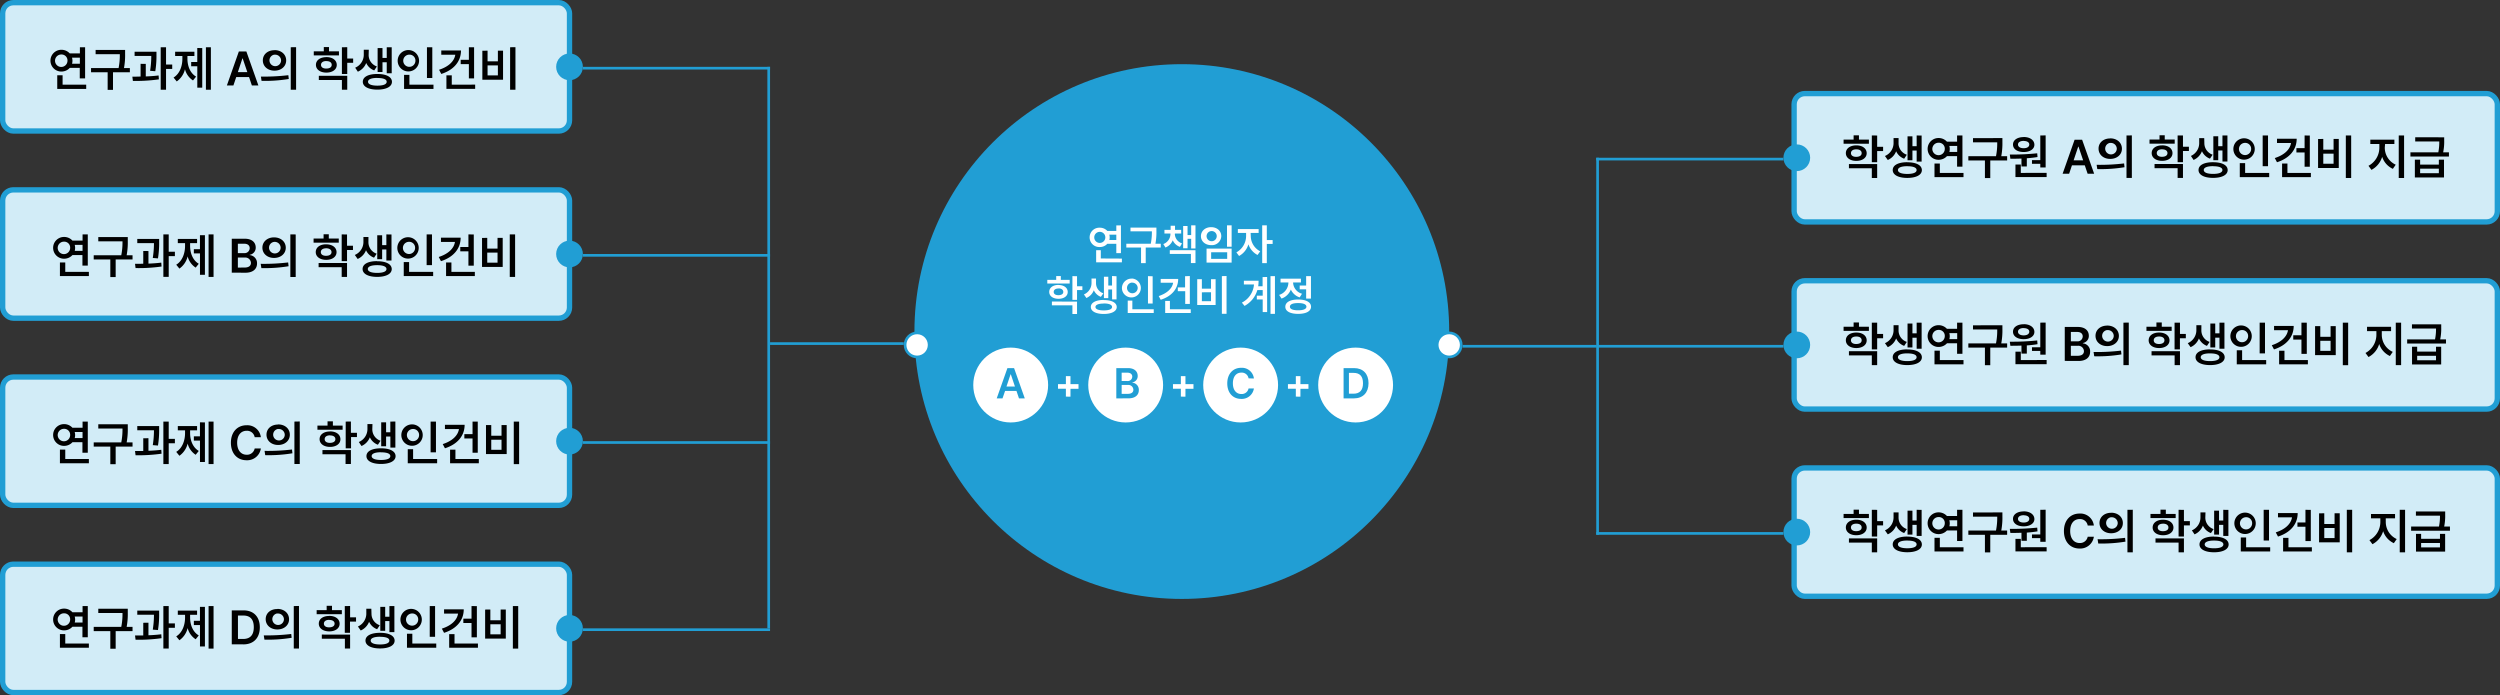 <svg id="레이어_1" data-name="레이어 1" xmlns="http://www.w3.org/2000/svg" viewBox="0 0 935 260"><rect x="0" y="0" width="935" height="260" fill="#333333" stroke="none"/><defs><style>.cls-1{fill:#d2ecf7;stroke-width:2px;}.cls-1,.cls-4{stroke:#219ed4;}.cls-2{fill:#219ed4;}.cls-3,.cls-4{fill:#fff;}</style></defs><rect class="cls-1" x="1" y="71" width="212" height="48" rx="4"/><rect class="cls-1" x="1" y="141" width="212" height="48" rx="4"/><rect class="cls-1" x="1" y="211" width="212" height="48" rx="4"/><rect class="cls-1" x="1" y="1" width="212" height="48" rx="4"/><path d="M524.33,428v11.66h-2v-3.94H518.6a4.21,4.21,0,0,1-3.16,1.37,4.07,4.07,0,1,1,0-8.14,4.19,4.19,0,0,1,3.15,1.36h3.79V428Zm.41,14v1.58H513.91v-5.1h2V442Zm-9.3-11.29a2.33,2.33,0,1,0,2.3,2.34A2.22,2.22,0,0,0,515.44,430.71Zm4,1.2a4.68,4.68,0,0,1,.16,1.14,4.44,4.44,0,0,1-.15,1.11h2.92v-2.25ZM539.29,429v1.43a26.61,26.61,0,0,1-.42,5.36h2.2v1.58h-6.31v6.58h-2v-6.58h-6.21v-1.58h10.3a24.12,24.12,0,0,0,.46-5.2h-9.05V429Zm11.73.69v1.12a36,36,0,0,1-.44,6.16l-1.94-.16a35.38,35.38,0,0,0,.44-5.56h-6.24v-1.56Zm-4,4.53v4.7c1.62-.06,3.28-.18,4.8-.37l.1,1.46a60.73,60.73,0,0,1-9.72.58L542,439c.94,0,2,0,3.08-.05v-4.75ZM554.6,428v6.47h2.31v1.65H554.6v7.77h-2V428Zm16.77,0V443.9h-1.86V428Zm-3.23.3v14.81h-1.85v-8H564v-1.59h2.28v-5.23Zm-5.54,4c0,2.69,1,5.38,3.24,6.68l-1.16,1.44a7.07,7.07,0,0,1-3-4.2,7.79,7.79,0,0,1-3.08,4.57l-1.19-1.46c2.3-1.39,3.3-4.27,3.3-7v-1.06H558v-1.58h7.21v1.58H562.6Zm17.19,10h-2.44l4.48-12.72h2.81l4.5,12.72H586.7l-1.05-3.14h-4.8Zm1.67-5H585l-1.74-5.13h-.1Zm13.7-8.23c2.51,0,4.36,1.59,4.37,3.84s-1.86,3.85-4.37,3.85-4.36-1.59-4.36-3.85S592.66,429.1,595.16,429.11Zm0,1.69a2.17,2.17,0,1,0,2.46,2.15A2.19,2.19,0,0,0,595.16,430.8Zm8.08-2.79v15.91h-2V428Zm-13.16,11a76.33,76.33,0,0,0,10.26-.52l.16,1.42a54.53,54.53,0,0,1-10.18.7Zm29.19-9.45v1.54h-9.42v-1.54h3.75v-1.6h1.95v1.6Zm-4.71,2.16c2.3,0,3.87,1.16,3.89,2.9s-1.59,2.9-3.89,2.9-3.9-1.16-3.9-2.9S612.26,431.7,614.56,431.7Zm0,1.48c-1.21,0-2,.52-2,1.42s.79,1.41,2,1.39,2-.49,2-1.39S615.78,433.18,614.56,433.18Zm7.81-5.17v4.22h2.21v1.6h-2.21V438h-2V428Zm0,10.68v5.21h-2v-3.64h-8.63v-1.57Zm8-7.73a4.51,4.51,0,0,0,3.09,4.24l-1,1.49a5.33,5.33,0,0,1-3-2.79,5.83,5.83,0,0,1-3.13,3.27l-1-1.5a5.26,5.26,0,0,0,3.22-4.71v-2h1.88ZM639,428v9.74h-1.86v-4.13h-1.59v3.64h-1.82v-8.95h1.82V432h1.59v-4Zm-5.36,10c3.32,0,5.43,1.09,5.45,2.91s-2.13,2.94-5.45,2.94-5.45-1.11-5.45-2.94S630.26,438,633.62,438Zm0,1.47c-2.2,0-3.5.51-3.5,1.44s1.3,1.45,3.5,1.45,3.48-.5,3.48-1.45S635.8,439.5,633.62,439.5ZM654.18,428V439.5h-2V428Zm.44,14v1.58h-11v-5.24h2V442Zm-9.1-12.94a4,4,0,1,1-4.29,4A4,4,0,0,1,645.52,429.06Zm0,1.71a2.28,2.28,0,1,0,2.35,2.26A2.2,2.2,0,0,0,645.52,430.77ZM669.81,428v11.66h-1.95v-5.34H664.8v-1.62h3.06V428Zm-4.9,1.2c0,4.18-2.78,7.33-7.37,8.79l-.83-1.57c3.43-1.09,5.69-3.11,6.07-5.62h-5.24v-1.6Zm5.3,12.78v1.58H659.46V438.5h2V442Zm15.07-14v15.91h-2V428Zm-10.43,1.3v4h3.86v-4h1.93v10.86H672.9V429.31Zm0,9.26h3.86v-3.76h-3.86Z" transform="translate(-492.5 -410.33)"/><path d="M525.33,498v11.66h-2v-3.94H519.6a4.21,4.21,0,0,1-3.16,1.37,4.07,4.07,0,1,1,0-8.14,4.19,4.19,0,0,1,3.15,1.36h3.79V498Zm.41,14v1.58H514.91v-5.1h2V512Zm-9.3-11.29a2.33,2.33,0,1,0,2.3,2.34A2.22,2.22,0,0,0,516.44,500.71Zm4,1.2a4.68,4.68,0,0,1,.16,1.14,4.44,4.44,0,0,1-.15,1.11h2.92v-2.25ZM540.29,499v1.43a26.61,26.61,0,0,1-.42,5.36h2.2v1.58h-6.31v6.58h-2v-6.58h-6.21v-1.58h10.3a24.12,24.12,0,0,0,.46-5.2h-9.05V499Zm11.73.69v1.12a36,36,0,0,1-.44,6.16l-1.94-.16a35.38,35.38,0,0,0,.44-5.56h-6.24v-1.56Zm-4,4.53v4.7c1.62-.06,3.28-.18,4.8-.37l.1,1.46a60.73,60.73,0,0,1-9.72.58L543,509c.94,0,2,0,3.08-.05v-4.75ZM555.6,498v6.47h2.31v1.65H555.6v7.77h-2V498Zm16.77,0V513.9h-1.86V498Zm-3.23.3v14.81h-1.85v-8H565v-1.59h2.28v-5.23Zm-5.54,4c0,2.69,1,5.38,3.24,6.68l-1.16,1.44a7.07,7.07,0,0,1-3-4.2,7.79,7.79,0,0,1-3.08,4.57l-1.19-1.46c2.3-1.39,3.3-4.27,3.3-7v-1.06H559v-1.58h7.21v1.58H563.6Zm15.58,10V499.61H584c2.76,0,4.14,1.4,4.14,3.3a2.67,2.67,0,0,1-2.24,2.71v.12a3,3,0,0,1,2.73,3.13c0,2-1.43,3.46-4.34,3.46Zm4.79-1.91c1.67,0,2.38-.72,2.38-1.73a2.09,2.09,0,0,0-2.32-2h-2.57v3.75Zm-.21-5.4a1.9,1.9,0,0,0,2.13-1.83c0-1-.7-1.68-2.07-1.68h-2.36V505ZM595,499.11c2.51,0,4.36,1.59,4.38,3.84s-1.87,3.85-4.38,3.85-4.36-1.59-4.36-3.85S592.54,499.1,595,499.11Zm0,1.69a2.17,2.17,0,1,0,2.46,2.15A2.21,2.21,0,0,0,595,500.8Zm8.09-2.79v15.91h-2V498ZM590,509a76.4,76.4,0,0,0,10.27-.52l.16,1.42a54.59,54.59,0,0,1-10.18.7Zm29.2-9.45v1.54h-9.42v-1.54h3.74v-1.6h1.95v1.6Zm-4.71,2.16c2.3,0,3.87,1.16,3.88,2.9s-1.58,2.9-3.88,2.9-3.9-1.16-3.9-2.9S612.14,501.7,614.44,501.7Zm0,1.48c-1.22,0-2,.52-2,1.42s.79,1.41,2,1.39,2-.49,2-1.39S615.65,503.18,614.44,503.18Zm7.8-5.17v4.22h2.22v1.6h-2.22V508h-2V498Zm0,10.68v5.21h-2v-3.64h-8.63v-1.57Zm8-7.73a4.52,4.52,0,0,0,3.1,4.24l-1,1.49a5.27,5.27,0,0,1-3-2.79,5.87,5.87,0,0,1-3.13,3.27l-1.06-1.5a5.26,5.26,0,0,0,3.22-4.71v-2h1.88Zm8.63-2.94v9.74H637v-4.13h-1.58v3.64h-1.83v-8.95h1.83V502H637v-4Zm-5.36,10c3.32,0,5.43,1.09,5.45,2.91s-2.13,2.94-5.45,2.94-5.45-1.11-5.45-2.94S630.13,508,633.49,508Zm0,1.47c-2.2,0-3.5.51-3.5,1.44s1.3,1.45,3.5,1.45,3.48-.5,3.48-1.45S635.67,509.5,633.49,509.5ZM654.06,498V509.5h-2V498Zm.44,14v1.58h-11v-5.24h2V512Zm-9.11-12.94a4,4,0,1,1-4.29,4A4,4,0,0,1,645.39,499.06Zm0,1.71a2.28,2.28,0,1,0,2.36,2.26A2.21,2.21,0,0,0,645.39,500.77Zm24.3-2.75v11.66h-2v-5.34h-3.05v-1.62h3.05V498Zm-4.91,1.2c0,4.18-2.78,7.33-7.36,8.79l-.83-1.57c3.43-1.09,5.69-3.11,6.06-5.62h-5.23v-1.6ZM670.09,512v1.58H659.33V508.5h2V512Zm15.06-14v15.91h-2V498Zm-10.42,1.3v4h3.85v-4h1.93v10.86h-7.73V499.31Zm0,9.26h3.85v-3.76h-3.85Z" transform="translate(-492.5 -410.33)"/><path d="M525.33,568v11.66h-2v-3.94H519.6a4.21,4.21,0,0,1-3.16,1.37,4.07,4.07,0,1,1,0-8.14,4.19,4.19,0,0,1,3.15,1.36h3.79V568Zm.41,14v1.58H514.91v-5.1h2V582Zm-9.3-11.29a2.33,2.33,0,1,0,2.3,2.34A2.22,2.22,0,0,0,516.44,570.71Zm4,1.2a4.68,4.68,0,0,1,.16,1.14,4.44,4.44,0,0,1-.15,1.11h2.92v-2.25ZM540.29,569v1.43a26.61,26.61,0,0,1-.42,5.36h2.2v1.58h-6.31v6.58h-2v-6.58h-6.21v-1.58h10.3a24.12,24.12,0,0,0,.46-5.2h-9.05V569Zm11.73.69v1.12a36,36,0,0,1-.44,6.16l-1.94-.16a35.38,35.38,0,0,0,.44-5.56h-6.24v-1.56Zm-4,4.53v4.7c1.62-.06,3.28-.18,4.8-.37l.1,1.46a60.73,60.73,0,0,1-9.72.58L543,579c.94,0,2,0,3.08,0v-4.75ZM555.6,568v6.47h2.31v1.65H555.6v7.77h-2V568Zm16.77,0V583.9h-1.86V568Zm-3.23.3v14.81h-1.85v-8H565v-1.59h2.28v-5.23Zm-5.54,4c0,2.69,1,5.38,3.24,6.68l-1.16,1.44a7.07,7.07,0,0,1-3-4.2,7.79,7.79,0,0,1-3.08,4.57l-1.19-1.46c2.3-1.39,3.3-4.27,3.3-7v-1.06H559v-1.58h7.21v1.58H563.6Zm24.15,1.55a2.88,2.88,0,0,0-3-2.41c-2.09,0-3.55,1.6-3.55,4.48s1.48,4.48,3.55,4.48a2.9,2.9,0,0,0,3-2.34h2.31a5.15,5.15,0,0,1-5.38,4.4c-3.36,0-5.82-2.44-5.82-6.54s2.5-6.54,5.82-6.54a5.08,5.08,0,0,1,5.38,4.47Zm8.78-4.79c2.51,0,4.36,1.59,4.37,3.84s-1.86,3.85-4.37,3.85-4.36-1.59-4.36-3.85S594,569.1,596.53,569.11Zm0,1.69A2.17,2.17,0,1,0,599,573,2.19,2.19,0,0,0,596.53,570.8Zm8.08-2.79v15.91h-2V568Zm-13.16,11a76.33,76.33,0,0,0,10.26-.52l.16,1.42a54.53,54.53,0,0,1-10.18.7Zm29.19-9.45v1.54h-9.42v-1.54H615v-1.6h2v1.6Zm-4.71,2.16c2.3,0,3.87,1.16,3.89,2.9s-1.59,2.9-3.89,2.9-3.9-1.16-3.9-2.9S613.63,571.7,615.93,571.7Zm0,1.48c-1.21,0-2,.52-2,1.42s.79,1.41,2,1.39,2-.49,2-1.39S617.14,573.18,615.93,573.18Zm7.81-5.17v4.22H626v1.6h-2.21V578h-2V568Zm0,10.68v5.21h-2v-3.64h-8.64v-1.57Zm8-7.73a4.51,4.51,0,0,0,3.09,4.24l-1,1.49a5.3,5.3,0,0,1-3-2.79,5.83,5.83,0,0,1-3.13,3.27l-1-1.5a5.26,5.26,0,0,0,3.22-4.71v-2h1.88Zm8.63-2.94v9.74h-1.87v-4.13H636.9v3.64h-1.83v-8.95h1.83V572h1.58v-4ZM635,578c3.32,0,5.43,1.09,5.45,2.91s-2.13,2.94-5.45,2.94-5.45-1.11-5.45-2.94S631.63,578,635,578Zm0,1.47c-2.2,0-3.5.51-3.5,1.44s1.3,1.45,3.5,1.45,3.48-.5,3.48-1.45S637.17,579.5,635,579.5ZM655.55,568V579.5h-2V568Zm.44,14v1.58H645v-5.24h2V582Zm-9.1-12.94a4,4,0,1,1-4.29,4A4,4,0,0,1,646.89,569.06Zm0,1.71a2.28,2.28,0,1,0,2.35,2.26A2.22,2.22,0,0,0,646.89,570.77ZM671.18,568v11.66h-1.95v-5.34h-3.06v-1.62h3.06V568Zm-4.91,1.2c0,4.18-2.77,7.33-7.36,8.79l-.83-1.57c3.43-1.09,5.69-3.11,6.07-5.62h-5.24v-1.6ZM671.58,582v1.58H660.83V578.5h2V582Zm15.07-14v15.91h-2V568Zm-10.42,1.3v4h3.84v-4H682v10.86h-7.74V569.31Zm0,9.26h3.84v-3.76h-3.84Z" transform="translate(-492.5 -410.33)"/><path d="M525.33,637v11.66h-2v-3.94H519.6a4.21,4.21,0,0,1-3.16,1.37,4.07,4.07,0,1,1,0-8.14,4.19,4.19,0,0,1,3.15,1.36h3.79V637Zm.41,14v1.58H514.91v-5.1h2V651Zm-9.3-11.29a2.33,2.33,0,1,0,2.3,2.34A2.22,2.22,0,0,0,516.44,639.71Zm4,1.2a4.68,4.68,0,0,1,.16,1.14,4.44,4.44,0,0,1-.15,1.11h2.92v-2.25ZM540.29,638v1.43a26.61,26.61,0,0,1-.42,5.36h2.2v1.58h-6.31v6.58h-2v-6.58h-6.21v-1.58h10.3a24.12,24.12,0,0,0,.46-5.2h-9.05V638Zm11.73.69v1.12a36,36,0,0,1-.44,6.16l-1.94-.16a35.38,35.38,0,0,0,.44-5.56h-6.24v-1.56Zm-4,4.53v4.7c1.62-.06,3.28-.18,4.8-.37l.1,1.46a60.73,60.73,0,0,1-9.72.58L543,648c.94,0,2,0,3.08,0v-4.75ZM555.6,637v6.47h2.31v1.65H555.6v7.77h-2V637Zm16.77,0V652.9h-1.86V637Zm-3.23.3v14.81h-1.85v-8H565v-1.59h2.28v-5.23Zm-5.54,4c0,2.69,1,5.38,3.24,6.68l-1.16,1.44a7.07,7.07,0,0,1-3-4.2,7.79,7.79,0,0,1-3.08,4.57l-1.19-1.46c2.3-1.39,3.3-4.27,3.3-7v-1.06H559v-1.58h7.21v1.58H563.6Zm19.9,10h-4.32V638.61h4.39c3.8,0,6.1,2.39,6.1,6.34S587.37,651.33,583.5,651.33Zm-2-2h1.92c2.65,0,4-1.46,4-4.4s-1.35-4.36-3.93-4.36h-2Zm14.73-11.24c2.52,0,4.36,1.59,4.38,3.84s-1.86,3.85-4.38,3.85-4.36-1.59-4.36-3.85S593.69,638.1,596.19,638.11Zm0,1.69a2.17,2.17,0,1,0,2.46,2.15A2.21,2.21,0,0,0,596.19,639.8Zm8.09-2.79v15.91h-1.95V637Zm-13.17,11a76.4,76.4,0,0,0,10.27-.52l.16,1.42a54.59,54.59,0,0,1-10.18.7Zm29.2-9.45v1.54h-9.42v-1.54h3.74v-1.6h2v1.6Zm-4.71,2.16c2.3,0,3.86,1.16,3.88,2.9s-1.58,2.9-3.88,2.9-3.91-1.16-3.91-2.9S613.29,640.7,615.6,640.7Zm0,1.48c-1.21,0-2,.52-2,1.42s.8,1.41,2,1.39,2-.49,2-1.39S616.81,642.18,615.6,642.18Zm7.8-5.17v4.22h2.22v1.6H623.4V647h-1.95V637Zm0,10.68v5.21h-1.95v-3.64h-8.63v-1.57Zm8-7.73a4.5,4.5,0,0,0,3.1,4.24l-1,1.49a5.27,5.27,0,0,1-3-2.79,5.87,5.87,0,0,1-3.13,3.27l-1.05-1.5A5.27,5.27,0,0,0,629.5,640v-2h1.88ZM640,637v9.74h-1.86v-4.13h-1.58v3.64h-1.83v-8.95h1.83V641h1.58v-4Zm-5.36,10c3.33,0,5.43,1.09,5.45,2.91s-2.12,2.94-5.45,2.94-5.45-1.11-5.45-2.94S631.29,647,634.65,647Zm0,1.47c-2.19,0-3.5.51-3.5,1.44s1.31,1.45,3.5,1.45,3.48-.5,3.48-1.45S636.83,648.5,634.65,648.5ZM655.22,637V648.5h-2V637Zm.44,14v1.58H644.71v-5.24h2V651Zm-9.11-12.94a4,4,0,1,1-4.29,4A4,4,0,0,1,646.55,638.06Zm0,1.71a2.28,2.28,0,1,0,2.36,2.26A2.21,2.21,0,0,0,646.55,639.77Zm24.3-2.75v11.66h-2v-5.34h-3.06v-1.62h3.06V637Zm-4.91,1.2c0,4.18-2.78,7.33-7.36,8.79l-.83-1.57c3.43-1.09,5.69-3.11,6.06-5.62h-5.23v-1.6ZM671.25,651v1.58H660.49V647.5h2V651Zm15.06-14v15.91h-2V637Zm-10.42,1.3v4h3.85v-4h1.93v10.86h-7.73V638.31Zm0,9.26h3.85v-3.76h-3.85Z" transform="translate(-492.5 -410.33)"/><circle class="cls-2" cx="213" cy="25" r="5"/><circle class="cls-2" cx="213" cy="95" r="5"/><circle class="cls-2" cx="213" cy="165" r="5"/><circle class="cls-2" cx="213" cy="235" r="5"/><rect class="cls-1" x="671" y="35" width="263" height="48" rx="4"/><rect class="cls-1" x="671" y="105" width="263" height="48" rx="4"/><rect class="cls-1" x="671" y="175" width="263" height="48" rx="4"/><path d="M1191.47,462.54v1.54H1182v-1.54h3.75v-1.6h2v1.6Zm-4.71,2.16c2.3,0,3.86,1.16,3.88,2.9s-1.58,2.9-3.88,2.9-3.91-1.16-3.91-2.9S1184.45,464.7,1186.76,464.7Zm0,1.48c-1.22,0-2,.52-2,1.42s.79,1.41,2,1.39,2-.49,2-1.39S1188,466.18,1186.76,466.18Zm7.8-5.17v4.22h2.22v1.6h-2.22V471h-2V461Zm0,10.68v5.21h-2v-3.64H1184v-1.57Zm8-7.73a4.5,4.5,0,0,0,3.1,4.24l-1,1.49a5.27,5.27,0,0,1-3-2.79,5.87,5.87,0,0,1-3.13,3.27l-1.06-1.5a5.26,5.26,0,0,0,3.22-4.71v-2h1.88Zm8.63-2.94v9.74h-1.86v-4.13h-1.58v3.64h-1.83v-8.95h1.83V465h1.58v-4Zm-5.36,10c3.32,0,5.43,1.09,5.45,2.91s-2.13,2.94-5.45,2.94-5.45-1.11-5.45-2.94S1202.45,471,1205.81,471Zm0,1.47c-2.2,0-3.5.51-3.5,1.44s1.3,1.45,3.5,1.45,3.48-.5,3.48-1.45S1208,472.5,1205.81,472.5ZM1226.45,461v11.66h-2v-3.94h-3.78a4.23,4.23,0,0,1-3.17,1.37,4.07,4.07,0,1,1,0-8.14,4.19,4.19,0,0,1,3.15,1.36h3.8V461Zm.4,14v1.58H1216v-5.1h2V475Zm-9.3-11.29a2.33,2.33,0,1,0,2.3,2.34A2.21,2.21,0,0,0,1217.55,463.71Zm4,1.2a4.24,4.24,0,0,1,.16,1.14,4.44,4.44,0,0,1-.14,1.11h2.92v-2.25Zm19.85-2.94v1.43a26,26,0,0,1-.43,5.36h2.2v1.58h-6.31v6.58h-2v-6.58h-6.2v-1.58H1239a24.12,24.12,0,0,0,.46-5.2h-9.06V462Zm16.17-1v12h-2v-1.39h-3.11v-1.37h3.11V461Zm.37,14v1.58h-11.66v-4.69h2V475Zm-13.77-6.84a92.35,92.35,0,0,0,10.25-.47l.11,1.4c-1.31.22-2.67.37-4,.46v3.06h-2v-2.95c-1.49.06-2.9.07-4.15.07Zm5.19-6.56c2.32,0,3.94,1.15,4,2.82s-1.63,2.79-4,2.79-4-1.09-4-2.79S1247,461.6,1249.37,461.6Zm0,1.45c-1.27,0-2.13.51-2.13,1.37s.86,1.37,2.13,1.37,2.07-.51,2.09-1.37S1250.58,463.05,1249.37,463.05Zm17,12.28h-2.44l4.48-12.72h2.81l4.5,12.72h-2.44l-1.06-3.14h-4.8Zm1.67-5h3.57l-1.74-5.13h-.11Zm13.69-8.23c2.52,0,4.36,1.59,4.38,3.84s-1.86,3.85-4.38,3.85-4.36-1.59-4.36-3.85S1279.22,462.1,1281.71,462.11Zm0,1.69a2.17,2.17,0,1,0,2.46,2.15A2.21,2.21,0,0,0,1281.71,463.8Zm8.09-2.79v15.91h-2V461Zm-13.17,11a76.4,76.4,0,0,0,10.27-.52l.16,1.42a54.59,54.59,0,0,1-10.18.7Zm29.2-9.45v1.54h-9.42v-1.54h3.74v-1.6h1.95v1.6Zm-4.71,2.16c2.3,0,3.87,1.16,3.88,2.9s-1.58,2.9-3.88,2.9-3.9-1.16-3.9-2.9S1298.82,464.7,1301.12,464.7Zm0,1.48c-1.21,0-2,.52-2,1.42s.8,1.41,2,1.39,2-.49,2-1.39S1302.33,466.18,1301.12,466.18Zm7.8-5.17v4.22h2.22v1.6h-2.22V471h-2V461Zm0,10.68v5.21h-2v-3.64h-8.63v-1.57Zm8-7.73a4.52,4.52,0,0,0,3.1,4.24l-1,1.49a5.3,5.3,0,0,1-3-2.79,5.87,5.87,0,0,1-3.13,3.27l-1-1.5A5.24,5.24,0,0,0,1315,464v-2h1.88Zm8.63-2.94v9.74h-1.86v-4.13h-1.58v3.64h-1.83v-8.95h1.83V465h1.58v-4Zm-5.36,10c3.33,0,5.43,1.09,5.45,2.91s-2.12,2.94-5.45,2.94-5.45-1.11-5.45-2.94S1316.82,471,1320.17,471Zm0,1.47c-2.19,0-3.49.51-3.49,1.44s1.3,1.45,3.49,1.45,3.48-.5,3.48-1.45S1322.35,472.5,1320.17,472.5ZM1340.74,461V472.5h-2V461Zm.44,14v1.58h-11v-5.24h2V475Zm-9.11-12.94a4,4,0,1,1-4.29,4A4,4,0,0,1,1332.07,462.06Zm0,1.71a2.28,2.28,0,1,0,2.36,2.26A2.21,2.21,0,0,0,1332.07,463.77Zm24.3-2.75v11.66h-1.95v-5.34h-3.06v-1.62h3.06V461Zm-4.91,1.2c0,4.18-2.77,7.33-7.36,8.79l-.83-1.57c3.43-1.09,5.69-3.11,6.07-5.62h-5.24v-1.6Zm5.31,12.78v1.58H1346V471.5h2V475Zm15.07-14v15.91h-2V461Zm-10.43,1.3v4h3.85v-4h1.94v10.86h-7.74V462.31Zm0,9.26h3.85v-3.76h-3.85Zm23-6.05a7,7,0,0,0,4.09,6.42l-1.07,1.55a7.5,7.5,0,0,1-4-4.5,8.12,8.12,0,0,1-4,4.88l-1.12-1.52a7.71,7.71,0,0,0,4.07-6.83v-1.33H1379v-1.62h9v1.62h-3.48Zm7.22-4.51V476.9h-2V461Zm6,9.05v1.83h7v-1.83h1.93v6.64h-10.9v-6.64Zm0,5.06h7V473.4h-7Zm9-13.43v1.23a19.49,19.49,0,0,1-.39,4.4h2.16v1.56H1394v-1.56h10.43a19.71,19.71,0,0,0,.36-4.06h-9v-1.57Z" transform="translate(-492.5 -410.33)"/><path d="M1191.47,532.54v1.54H1182v-1.54h3.75v-1.6h2v1.6Zm-4.71,2.16c2.3,0,3.86,1.16,3.88,2.9s-1.58,2.9-3.88,2.9-3.91-1.16-3.91-2.9S1184.45,534.7,1186.76,534.7Zm0,1.48c-1.22,0-2,.52-2,1.42s.79,1.41,2,1.39,2-.49,2-1.39S1188,536.18,1186.76,536.18Zm7.8-5.17v4.22h2.22v1.6h-2.22V541h-2V531Zm0,10.68v5.21h-2v-3.64H1184v-1.57Zm8-7.73a4.5,4.5,0,0,0,3.1,4.24l-1,1.49a5.27,5.27,0,0,1-3-2.79,5.87,5.87,0,0,1-3.13,3.27l-1.06-1.5a5.26,5.26,0,0,0,3.22-4.71v-2h1.88Zm8.63-2.94v9.74h-1.86v-4.13h-1.58v3.64h-1.83v-8.95h1.83V535h1.58v-4Zm-5.36,10c3.32,0,5.43,1.09,5.45,2.91s-2.13,2.94-5.45,2.94-5.45-1.11-5.45-2.94S1202.45,541,1205.81,541Zm0,1.47c-2.2,0-3.5.51-3.5,1.44s1.3,1.45,3.5,1.45,3.48-.5,3.48-1.45S1208,542.5,1205.81,542.5ZM1226.45,531v11.66h-2v-3.94h-3.78a4.23,4.23,0,0,1-3.17,1.37,4.07,4.07,0,1,1,0-8.14,4.19,4.19,0,0,1,3.15,1.36h3.8V531Zm.4,14v1.58H1216v-5.1h2V545Zm-9.3-11.29a2.33,2.33,0,1,0,2.3,2.34A2.21,2.21,0,0,0,1217.55,533.71Zm4,1.2a4.24,4.24,0,0,1,.16,1.14,4.44,4.44,0,0,1-.14,1.11h2.92v-2.25Zm19.85-2.94v1.43a26,26,0,0,1-.43,5.36h2.2v1.58h-6.31v6.58h-2v-6.58h-6.2v-1.58H1239a24.12,24.12,0,0,0,.46-5.2h-9.06V532Zm16.17-1v12h-2v-1.39h-3.11v-1.37h3.11V531Zm.37,14v1.58h-11.66v-4.69h2V545Zm-13.77-6.84a92.35,92.35,0,0,0,10.25-.47l.11,1.4c-1.31.22-2.67.37-4,.46v3.06h-2v-3c-1.49.06-2.9.07-4.15.07Zm5.19-6.56c2.32,0,3.94,1.15,4,2.82s-1.63,2.79-4,2.79-4-1.09-4-2.79S1247,531.6,1249.37,531.6Zm0,1.45c-1.27,0-2.13.51-2.13,1.37s.86,1.37,2.13,1.37,2.07-.51,2.09-1.37S1250.58,533.05,1249.37,533.05Zm15.36,12.28V532.61h4.87c2.76,0,4.13,1.4,4.13,3.3a2.66,2.66,0,0,1-2.23,2.71v.12a3,3,0,0,1,2.72,3.13c0,2-1.42,3.46-4.34,3.46Zm4.8-1.91c1.67,0,2.37-.72,2.37-1.73a2.08,2.08,0,0,0-2.32-2H1267v3.75Zm-.21-5.4a1.9,1.9,0,0,0,2.13-1.83c0-1-.71-1.68-2.08-1.68H1267V538Zm11.27-5.91c2.51,0,4.36,1.59,4.38,3.84s-1.87,3.85-4.38,3.85-4.36-1.59-4.36-3.85S1278.09,532.1,1280.59,532.11Zm0,1.69a2.17,2.17,0,1,0,2.46,2.15A2.19,2.19,0,0,0,1280.59,533.8Zm8.08-2.79v15.91h-2V531Zm-13.16,11a76.25,76.25,0,0,0,10.26-.52l.16,1.42a54.53,54.53,0,0,1-10.18.7Zm29.2-9.45v1.54h-9.43v-1.54H1299v-1.6h2v1.6ZM1300,534.7c2.31,0,3.87,1.16,3.89,2.9s-1.58,2.9-3.89,2.9-3.9-1.16-3.9-2.9S1297.69,534.7,1300,534.7Zm0,1.48c-1.21,0-2,.52-2,1.42s.79,1.41,2,1.39,2-.49,2-1.39S1301.21,536.18,1300,536.18Zm7.81-5.17v4.22H1310v1.6h-2.21V541h-2V531Zm0,10.68v5.21h-2v-3.64h-8.63v-1.57Zm8-7.73a4.51,4.51,0,0,0,3.09,4.24l-1,1.49a5.32,5.32,0,0,1-3-2.79,5.85,5.85,0,0,1-3.12,3.27l-1.06-1.5a5.26,5.26,0,0,0,3.22-4.71v-2h1.88Zm8.63-2.94v9.74h-1.86v-4.13H1321v3.64h-1.83v-8.95H1321V535h1.58v-4Zm-5.36,10c3.32,0,5.43,1.09,5.45,2.91s-2.13,2.94-5.45,2.94-5.45-1.11-5.45-2.94S1315.69,541,1319.05,541Zm0,1.47c-2.2,0-3.5.51-3.5,1.44s1.3,1.45,3.5,1.45,3.48-.5,3.48-1.45S1321.23,542.5,1319.05,542.5ZM1339.61,531V542.5h-2V531Zm.44,14v1.58h-11v-5.24h2V545Zm-9.1-12.94a4,4,0,1,1-4.29,4A4,4,0,0,1,1331,532.06Zm0,1.71a2.28,2.28,0,1,0,2.35,2.26A2.21,2.21,0,0,0,1331,533.77Zm24.29-2.75v11.66h-2v-5.34h-3.06v-1.62h3.06V531Zm-4.9,1.2c0,4.18-2.78,7.33-7.37,8.79l-.82-1.57c3.42-1.09,5.68-3.11,6.06-5.62H1343v-1.6Zm5.31,12.78v1.58h-10.76V541.5h2V545Zm15.06-14v15.91h-2V531Zm-10.42,1.3v4h3.85v-4h1.93v10.86h-7.73V532.31Zm0,9.26h3.85v-3.76h-3.85Zm23-6.05a7,7,0,0,0,4.1,6.42l-1.07,1.55a7.54,7.54,0,0,1-4-4.5,8.07,8.07,0,0,1-4,4.88l-1.13-1.52a7.71,7.71,0,0,0,4.08-6.83v-1.33h-3.5v-1.62h9v1.62h-3.48Zm7.23-4.51V546.9h-2V531Zm6,9v1.83h7.05v-1.83h1.93v6.64h-10.9v-6.64Zm0,5.06h7.05V543.4h-7.05Zm9-13.43v1.23a19.49,19.49,0,0,1-.39,4.4h2.17v1.56h-14.52v-1.56h10.42a19.13,19.13,0,0,0,.37-4.06h-9v-1.57Z" transform="translate(-492.5 -410.33)"/><path d="M1191.47,602.54v1.54H1182v-1.54h3.75v-1.6h2v1.6Zm-4.71,2.16c2.3,0,3.86,1.16,3.88,2.9s-1.58,2.9-3.88,2.9-3.91-1.16-3.91-2.9S1184.45,604.7,1186.76,604.7Zm0,1.48c-1.22,0-2,.52-2,1.42s.79,1.41,2,1.39,2-.49,2-1.39S1188,606.18,1186.76,606.18Zm7.8-5.17v4.22h2.22v1.6h-2.22V611h-2V601Zm0,10.68v5.21h-2v-3.64H1184v-1.57Zm8-7.73a4.5,4.5,0,0,0,3.1,4.24l-1,1.49a5.27,5.27,0,0,1-3-2.79,5.87,5.87,0,0,1-3.13,3.27l-1.06-1.5a5.26,5.26,0,0,0,3.22-4.71v-2h1.88Zm8.63-2.94v9.74h-1.86v-4.13h-1.58v3.64h-1.83v-8.95h1.83V605h1.58v-4Zm-5.36,10c3.32,0,5.43,1.09,5.45,2.91s-2.13,2.94-5.45,2.94-5.45-1.11-5.45-2.94S1202.45,611,1205.81,611Zm0,1.47c-2.2,0-3.5.51-3.5,1.44s1.3,1.45,3.5,1.45,3.48-.5,3.48-1.45S1208,612.5,1205.81,612.5ZM1226.45,601v11.66h-2v-3.94h-3.78a4.23,4.23,0,0,1-3.17,1.37,4.07,4.07,0,1,1,0-8.14,4.19,4.19,0,0,1,3.15,1.36h3.8V601Zm.4,14v1.58H1216v-5.1h2V615Zm-9.3-11.29a2.33,2.33,0,1,0,2.3,2.34A2.21,2.21,0,0,0,1217.55,603.71Zm4,1.2a4.24,4.24,0,0,1,.16,1.14,4.44,4.44,0,0,1-.14,1.11h2.92v-2.25Zm19.85-2.94v1.43a26,26,0,0,1-.43,5.36h2.2v1.58h-6.31v6.58h-2v-6.58h-6.2v-1.58H1239a24.12,24.12,0,0,0,.46-5.2h-9.06V602Zm16.17-1v12h-2v-1.39h-3.11v-1.37h3.11V601Zm.37,14v1.58h-11.66v-4.69h2V615Zm-13.77-6.84a92.35,92.35,0,0,0,10.25-.47l.11,1.4c-1.31.22-2.67.37-4,.46v3.06h-2v-3c-1.49.06-2.9.07-4.15.07Zm5.19-6.56c2.32,0,3.94,1.15,4,2.82s-1.63,2.79-4,2.79-4-1.09-4-2.79S1247,601.6,1249.37,601.6Zm0,1.45c-1.27,0-2.13.51-2.13,1.37s.86,1.37,2.13,1.37,2.07-.51,2.09-1.37S1250.58,603.05,1249.37,603.05Zm23.94,3.85a2.88,2.88,0,0,0-3-2.41c-2.09,0-3.55,1.6-3.55,4.48s1.48,4.48,3.55,4.48a2.91,2.91,0,0,0,3-2.34h2.3a5.14,5.14,0,0,1-5.38,4.4c-3.35,0-5.81-2.44-5.81-6.54s2.49-6.54,5.81-6.54a5.07,5.07,0,0,1,5.38,4.47Zm8.77-4.79c2.52,0,4.36,1.59,4.38,3.84s-1.86,3.85-4.38,3.85-4.36-1.59-4.36-3.85S1279.59,602.1,1282.08,602.11Zm0,1.69a2.17,2.17,0,1,0,2.46,2.15A2.21,2.21,0,0,0,1282.08,603.8Zm8.09-2.79v15.91h-2V601ZM1277,612a76.4,76.4,0,0,0,10.27-.52l.16,1.42a54.59,54.59,0,0,1-10.18.7Zm29.2-9.45v1.54h-9.42v-1.54h3.74v-1.6h2v1.6Zm-4.71,2.16c2.3,0,3.86,1.16,3.88,2.9s-1.58,2.9-3.88,2.9-3.9-1.16-3.9-2.9S1299.19,604.7,1301.49,604.7Zm0,1.48c-1.21,0-2,.52-2,1.42s.8,1.41,2,1.39,2-.49,2-1.39S1302.7,606.18,1301.49,606.18Zm7.8-5.17v4.22h2.22v1.6h-2.22V611h-2V601Zm0,10.68v5.21h-2v-3.64h-8.63v-1.57Zm8-7.73a4.52,4.52,0,0,0,3.1,4.24l-1,1.49a5.27,5.27,0,0,1-3-2.79,5.87,5.87,0,0,1-3.13,3.27l-1-1.5a5.25,5.25,0,0,0,3.21-4.71v-2h1.88Zm8.63-2.94v9.74H1324v-4.13h-1.58v3.64h-1.83v-8.95h1.83V605H1324v-4Zm-5.36,10c3.32,0,5.43,1.09,5.45,2.91s-2.13,2.94-5.45,2.94-5.45-1.11-5.45-2.94S1317.19,611,1320.54,611Zm0,1.47c-2.19,0-3.5.51-3.5,1.44s1.31,1.45,3.5,1.45,3.48-.5,3.48-1.45S1322.72,612.5,1320.54,612.5ZM1341.11,601V612.5h-2V601Zm.44,14v1.58h-11v-5.24h2V615Zm-9.11-12.94a4,4,0,1,1-4.29,4A4,4,0,0,1,1332.44,602.06Zm0,1.71a2.28,2.28,0,1,0,2.36,2.26A2.21,2.21,0,0,0,1332.44,603.77Zm24.3-2.75v11.66h-2v-5.34h-3v-1.62h3V601Zm-4.91,1.2c0,4.18-2.78,7.33-7.36,8.79l-.83-1.57c3.43-1.09,5.69-3.11,6.07-5.62h-5.24v-1.6Zm5.31,12.78v1.58h-10.76V611.5h2V615Zm15.07-14v15.91h-2V601Zm-10.43,1.3v4h3.85v-4h1.93v10.86h-7.73V602.31Zm0,9.26h3.85v-3.76h-3.85Zm23-6.05a7,7,0,0,0,4.09,6.42l-1.07,1.55a7.5,7.5,0,0,1-4-4.5,8.12,8.12,0,0,1-4,4.88l-1.13-1.52a7.69,7.69,0,0,0,4.08-6.83v-1.33h-3.5v-1.62h9v1.62h-3.48ZM1392,601V616.9h-2V601Zm6,9v1.83h7.05v-1.83h1.93v6.64h-10.9v-6.64Zm0,5.06h7.05V613.4h-7.05Zm9-13.43v1.23a20,20,0,0,1-.38,4.4h2.16v1.56h-14.52v-1.56h10.42a19.13,19.13,0,0,0,.37-4.06h-9v-1.57Z" transform="translate(-492.5 -410.33)"/><circle class="cls-2" cx="672" cy="59" r="5"/><circle class="cls-2" cx="672" cy="129" r="5"/><circle class="cls-2" cx="672" cy="199" r="5"/><rect class="cls-2" x="218" y="25" width="70" height="1"/><rect class="cls-2" x="287" y="25" width="1" height="210"/><rect class="cls-2" x="597" y="59" width="1" height="141"/><rect class="cls-2" x="218" y="95" width="70" height="1"/><rect class="cls-2" x="288" y="128" width="50" height="1"/><rect class="cls-2" x="218" y="165" width="70" height="1"/><rect class="cls-2" x="597" y="59" width="70" height="1"/><rect class="cls-2" x="597" y="129" width="70" height="1"/><rect class="cls-2" x="597" y="199" width="70" height="1"/><rect class="cls-2" x="218" y="235" width="70" height="1"/><circle class="cls-2" cx="442" cy="124" r="100"/><path class="cls-3" d="M911.73,494.61V505H910v-3.5h-3.36a3.73,3.73,0,0,1-2.81,1.22,3.62,3.62,0,1,1,0-7.23,3.73,3.73,0,0,1,2.8,1.2H910v-2.05Zm.36,12.43v1.4h-9.63v-4.53h1.74V507Zm-8.27-10a2.07,2.07,0,1,0,0,4.14,2.07,2.07,0,0,0,0-4.14Zm3.56,1.06a3.68,3.68,0,0,1,.14,1,4,4,0,0,1-.12,1H910v-2ZM925,495.46v1.26a23.89,23.89,0,0,1-.37,4.77h2v1.41H921v5.84h-1.75V502.9h-5.51v-1.41h9.15a21.55,21.55,0,0,0,.41-4.63h-8v-1.4Zm6.89,2.31a3.77,3.77,0,0,0,2.69,3.58l-.78,1.31a4.64,4.64,0,0,1-2.69-2.45,4.85,4.85,0,0,1-2.73,2.69l-.81-1.29a4.07,4.07,0,0,0,2.68-3.84v-.11H928V496.3h2.32v-1.54h1.64v1.54h2.3v1.36h-2.3Zm7.72-3.16v8.65H938v-3.61h-1.36v3.54H935v-8.34h1.64v3.39H938v-3.63Zm0,9.29v4.82H937.9V505.3H930v-1.4Zm13.52-9.29v8H951.4v-8Zm0,8.69v5.25h-9.38V503.3Zm-7.66,1.38v2.47h6v-2.47Zm0-9.39c2.17,0,3.79,1.37,3.79,3.37a3.49,3.49,0,0,1-3.79,3.35c-2.19,0-3.82-1.41-3.82-3.35S943.26,495.29,945.45,495.29Zm0,1.47a1.9,1.9,0,1,0,2.09,1.9A1.89,1.89,0,0,0,945.45,496.76Zm14.82,1.85a6.46,6.46,0,0,0,3.53,5.71l-1,1.37a6.9,6.9,0,0,1-3.41-4,7.3,7.3,0,0,1-3.5,4.38l-1-1.36a7,7,0,0,0,3.63-6.07v-1.18h-3.08V496h7.77v1.44h-3Zm6-4v5.5h2.18v1.45h-2.18v7.17h-1.73V494.6ZM892.56,515v1.37h-8.37V515h3.33v-1.42h1.73V515Zm-4.18,1.92c2,0,3.43,1,3.45,2.58s-1.41,2.58-3.45,2.58-3.47-1-3.47-2.58S886.33,516.88,888.38,516.88Zm0,1.31c-1.08,0-1.79.47-1.79,1.27s.71,1.25,1.79,1.23,1.79-.43,1.79-1.23S889.45,518.19,888.38,518.19Zm6.93-4.59v3.75h2v1.42h-2v3.67h-1.73V513.6Zm0,9.5v4.62h-1.73v-3.23h-7.67V523.1Zm7.1-6.88a4,4,0,0,0,2.75,3.77l-.93,1.33a4.76,4.76,0,0,1-2.64-2.49,5.12,5.12,0,0,1-2.78,2.91l-.93-1.33a4.66,4.66,0,0,0,2.85-4.19v-1.75h1.68Zm7.67-2.61v8.66h-1.66V518.6H907v3.23h-1.63v-8H907v3.3h1.4v-3.57Zm-4.77,8.9c3,0,4.83,1,4.85,2.59s-1.89,2.61-4.85,2.61-4.84-1-4.84-2.61S902.33,522.51,905.31,522.51Zm0,1.31c-1.95,0-3.11.45-3.11,1.28s1.16,1.28,3.11,1.28,3.1-.44,3.1-1.28S907.25,523.82,905.31,523.82Zm18.28-10.21v10.21h-1.75V513.61ZM924,526v1.4h-9.73v-4.65H916V526Zm-8.09-11.5a3.54,3.54,0,1,1-3.81,3.53A3.58,3.58,0,0,1,915.89,514.54Zm0,1.51a2,2,0,1,0,2.09,2A2,2,0,0,0,915.89,516.05Zm21.59-2.44V524h-1.73v-4.75H933v-1.43h2.72v-4.18Zm-4.36,1.07c0,3.72-2.46,6.51-6.54,7.81l-.74-1.39c3-1,5.06-2.77,5.39-5h-4.65v-1.42ZM937.84,526v1.4h-9.56v-4.51h1.77V526Zm13.39-12.44v14.14h-1.75V513.6ZM942,514.76v3.53h3.42v-3.53h1.72v9.65h-6.88v-9.65Zm0,8.23h3.42v-3.34H942Zm27.33-9.39v14.12h-1.66V513.6Zm-2.92.34v13.11h-1.66v-4.72h-2.2v-1.42h2.2v-2.09h-2a9.9,9.9,0,0,1-4.79,5.92l-1-1.23a8.33,8.33,0,0,0,4.53-6.79h-3.78v-1.4h5.5a15.79,15.79,0,0,1-.14,2.08h1.64v-3.46Zm16.39-.34V522H981v-3.45h-2.41v-1.43H981V513.6ZM978,522.35c3,0,4.83,1,4.83,2.69s-1.83,2.68-4.83,2.68-4.81-1-4.79-2.68S975,522.35,978,522.35Zm0,1.33c-2,0-3.07.47-3.07,1.36s1.11,1.34,3.07,1.34,3.1-.47,3.1-1.34S980,523.68,978,523.68ZM976.12,516a4.53,4.53,0,0,0,3.33,4.19l-.87,1.37a5.51,5.51,0,0,1-3.3-2.93A5.82,5.82,0,0,1,971.8,522l-.91-1.38a4.87,4.87,0,0,0,3.47-4.54v-.11h-2.94v-1.41h7.63v1.41h-2.93Z" transform="translate(-492.5 -410.33)"/><circle class="cls-4" cx="343" cy="129" r="4.5"/><rect class="cls-2" x="547" y="129" width="50" height="1"/><circle class="cls-4" cx="542" cy="129" r="4.5"/><circle class="cls-3" cx="378" cy="144" r="14"/><path class="cls-2" d="M867.44,559.33h-2.17l4-11.31h2.5l4,11.31h-2.17l-.94-2.79h-4.26Zm1.48-4.43h3.17l-1.54-4.57h-.1Z" transform="translate(-492.5 -410.33)"/><path class="cls-3" d="M891.14,558.66v-2.95h-2.95V554h2.95v-3h1.72v3h3v1.74h-3v2.95Z" transform="translate(-492.5 -410.33)"/><path class="cls-3" d="M934.14,558.66v-2.95h-2.95V554h2.95v-3h1.72v3h3v1.74h-3v2.95Z" transform="translate(-492.5 -410.33)"/><path class="cls-3" d="M977.14,558.66v-2.95h-2.95V554h2.95v-3h1.72v3h3v1.74h-3v2.95Z" transform="translate(-492.5 -410.33)"/><circle class="cls-3" cx="421" cy="144" r="14"/><path class="cls-2" d="M910,559.33V548h4.33c2.45,0,3.67,1.25,3.67,2.94a2.36,2.36,0,0,1-2,2.4v.11a2.65,2.65,0,0,1,2.42,2.79c0,1.76-1.27,3.07-3.86,3.07Zm4.27-1.7c1.48,0,2.11-.64,2.11-1.53a1.86,1.86,0,0,0-2.07-1.8H912v3.33Zm-.19-4.8a1.68,1.68,0,0,0,1.89-1.62c0-.88-.63-1.5-1.85-1.5H912v3.12Z" transform="translate(-492.5 -410.33)"/><circle class="cls-3" cx="507" cy="144" r="14"/><circle class="cls-3" cx="464" cy="144" r="14"/><path class="cls-2" d="M959.46,551.83a2.56,2.56,0,0,0-2.7-2.14c-1.86,0-3.16,1.42-3.16,4s1.31,4,3.16,4a2.58,2.58,0,0,0,2.7-2.08h2a4.58,4.58,0,0,1-4.78,3.91c-3,0-5.18-2.17-5.18-5.81s2.22-5.82,5.18-5.82a4.51,4.51,0,0,1,4.78,4Z" transform="translate(-492.5 -410.33)"/><path class="cls-2" d="M998.83,559.33H995V548h3.91c3.38,0,5.42,2.13,5.42,5.64S1002.27,559.33,998.83,559.33ZM997,557.57h1.7c2.36,0,3.56-1.3,3.56-3.91s-1.2-3.87-3.5-3.87H997Z" transform="translate(-492.5 -410.33)"/></svg>